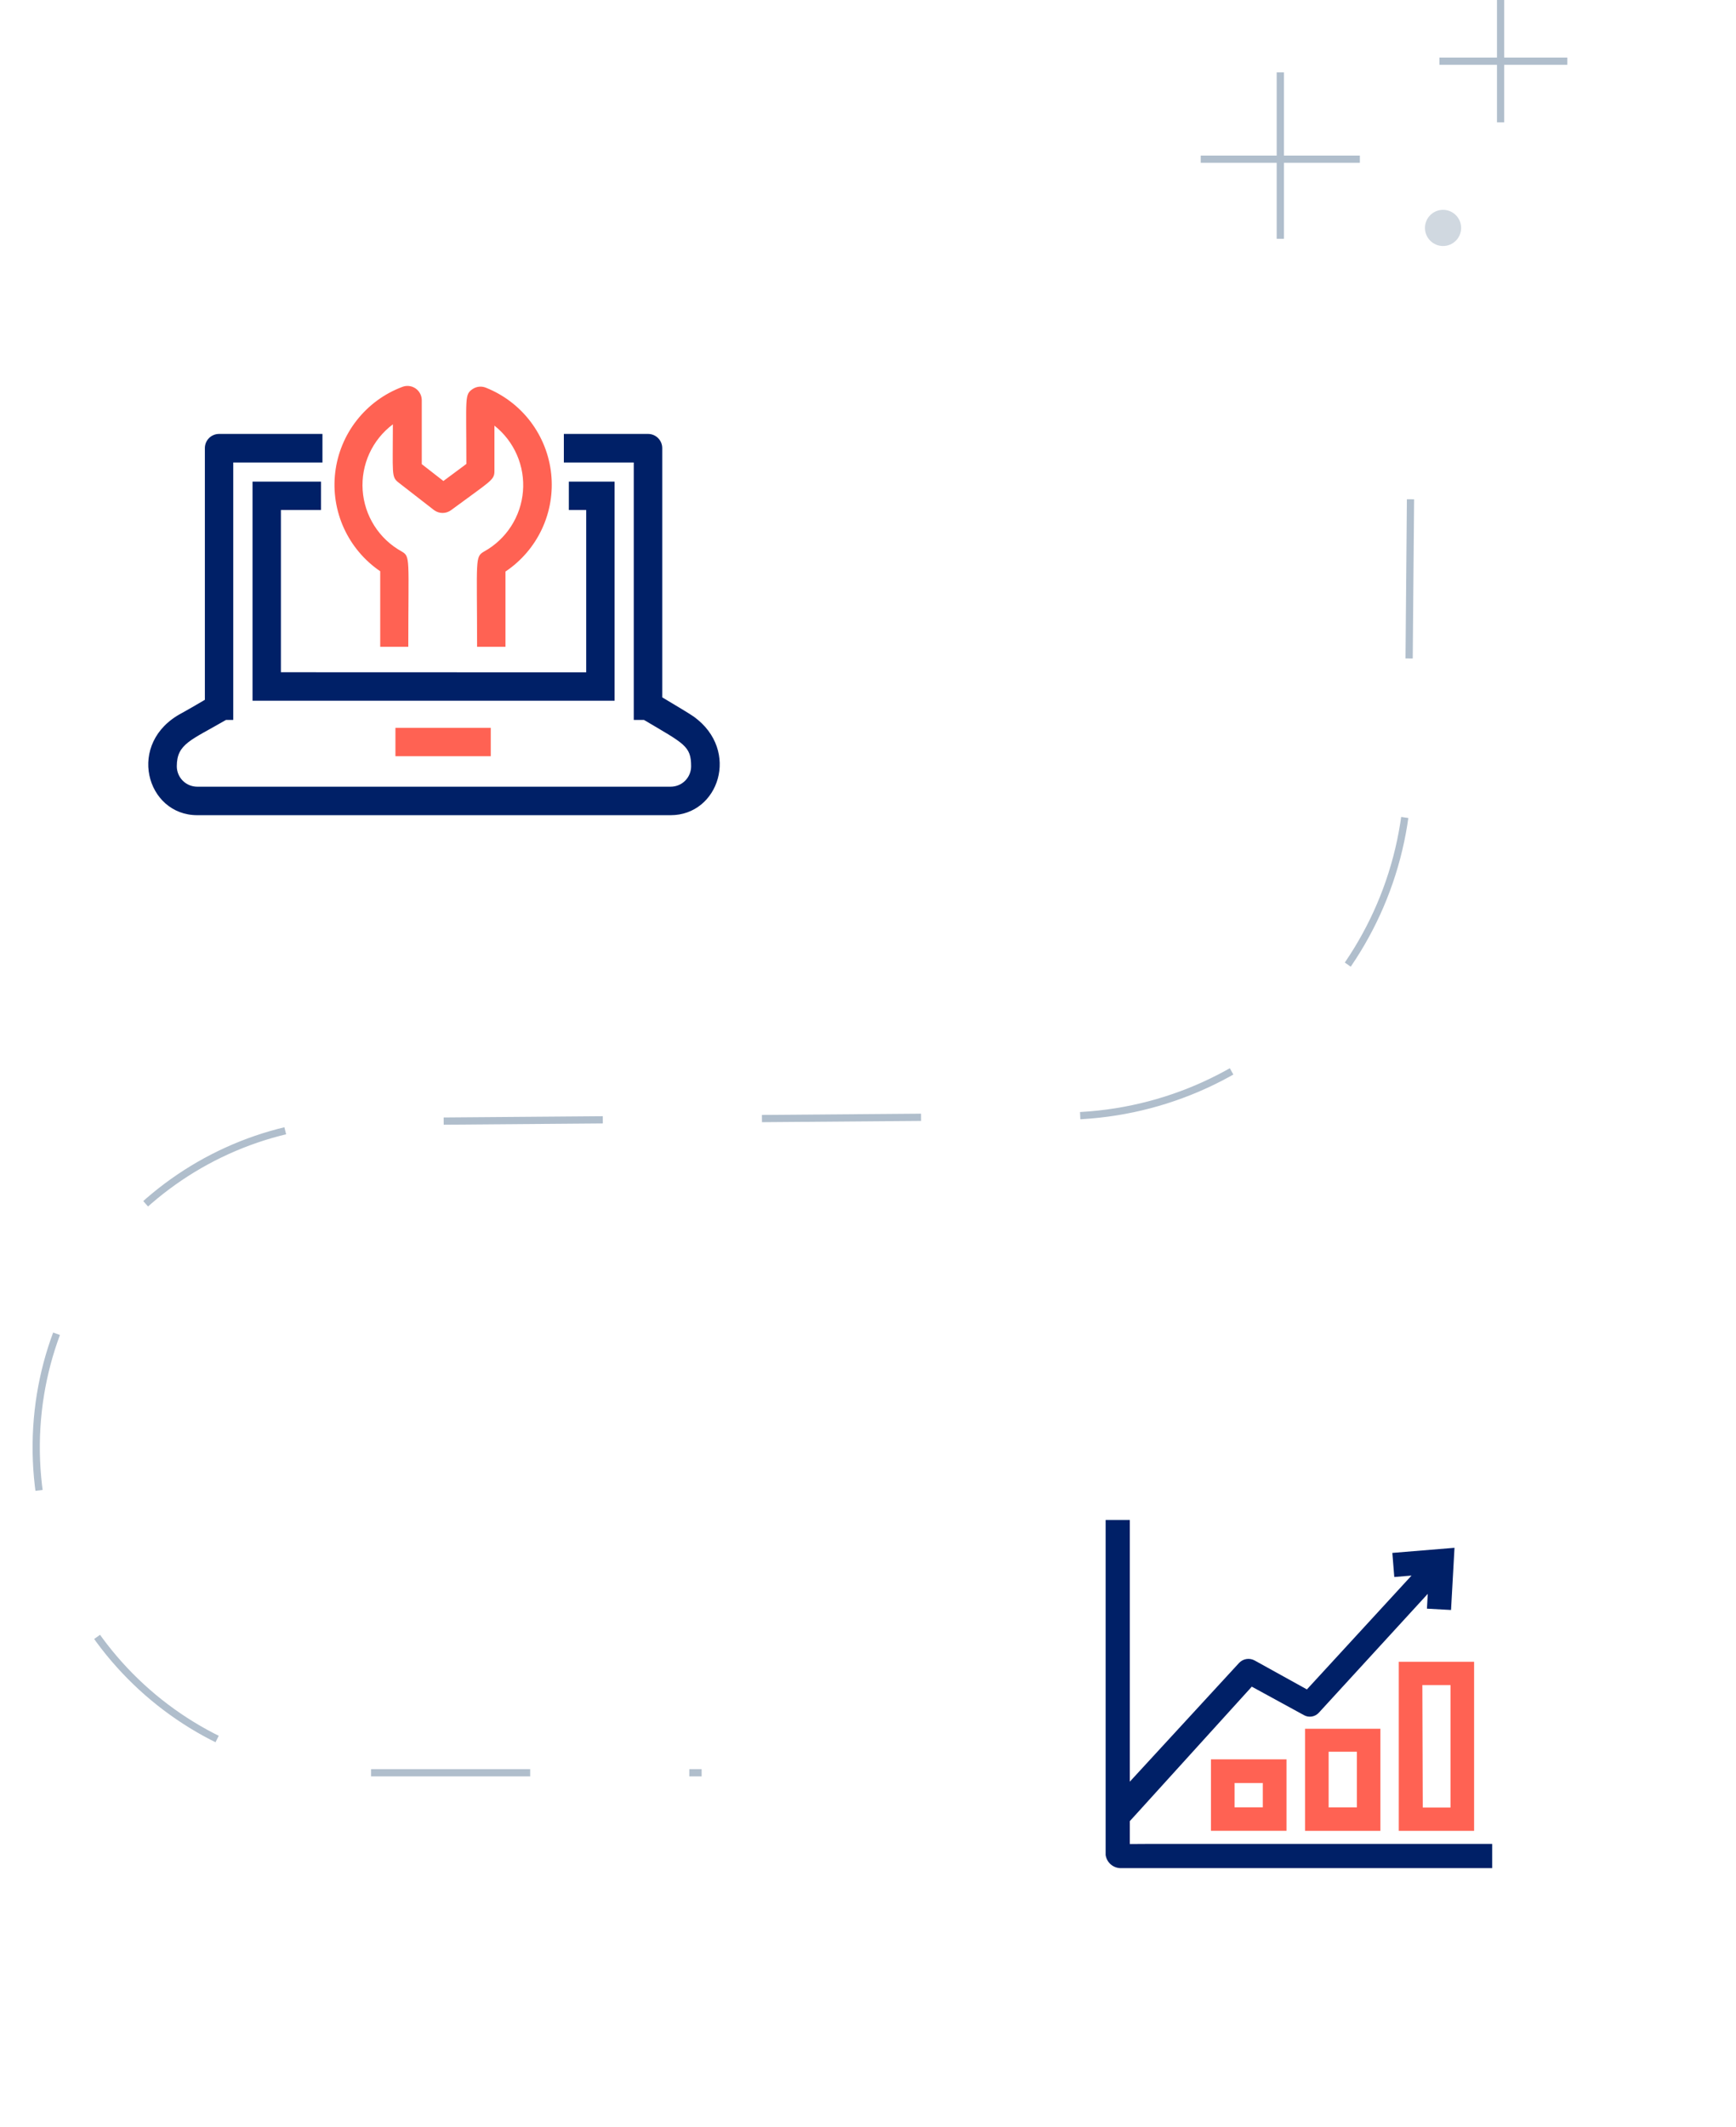<?xml version="1.0" encoding="UTF-8"?>
<svg xmlns="http://www.w3.org/2000/svg" width="240" height="294" viewBox="0 0 240 294" fill="none">
  <path d="M92.725 112.659H27.264C20.209 112.659 17.387 102.64 25.134 98.548C25.797 98.195 27.166 97.391 28.323 96.714V61.93C28.323 61.673 28.373 61.417 28.472 61.18C28.57 60.942 28.715 60.725 28.897 60.543C29.079 60.361 29.295 60.217 29.533 60.118C29.771 60.02 30.026 59.969 30.284 59.969H44.578V63.92H32.245V99.494H31.244C26.389 102.316 24.442 102.782 24.442 105.9C24.442 106.649 24.739 107.366 25.269 107.896C25.798 108.425 26.516 108.722 27.264 108.722H92.725C93.474 108.722 94.192 108.425 94.721 107.896C95.25 107.366 95.547 106.649 95.547 105.9C95.547 103.078 94.574 102.782 89.028 99.494H87.617V63.92H77.951V59.969H89.593C90.113 59.969 90.612 60.175 90.98 60.543C91.347 60.911 91.554 61.41 91.554 61.93V96.375C93.304 97.419 95.505 98.732 95.957 99.07C102.363 103.741 99.357 112.659 92.725 112.659ZM38.835 92.904V70.481H44.381V66.559H34.912V96.841H84.964V66.559H78.642V70.481H81.041V92.918L38.835 92.904Z" fill="#002067"></path>
  <path d="M52.565 78.948V89.39H56.446C56.446 77.014 56.77 76.93 55.5 76.196C53.972 75.346 52.681 74.127 51.745 72.65C50.808 71.173 50.256 69.486 50.138 67.741C50.02 65.996 50.341 64.25 51.07 62.661C51.8 61.072 52.915 59.69 54.315 58.642C54.315 65.5 54.089 65.895 55.077 66.671L60.002 70.495C60.344 70.752 60.76 70.89 61.187 70.89C61.615 70.89 62.031 70.752 62.373 70.495C67.862 66.431 68.356 66.375 68.356 65.091V58.825C69.708 59.896 70.776 61.284 71.464 62.866C72.152 64.448 72.439 66.176 72.299 67.895C72.16 69.615 71.598 71.273 70.664 72.724C69.73 74.174 68.452 75.372 66.944 76.21C65.632 76.972 65.957 77.127 65.957 89.39H69.879V78.99C72.063 77.527 73.806 75.496 74.92 73.115C76.034 70.735 76.477 68.095 76.201 65.481C75.925 62.867 74.941 60.379 73.355 58.283C71.768 56.187 69.639 54.565 67.198 53.59C66.9 53.464 66.575 53.413 66.253 53.442C65.93 53.472 65.62 53.581 65.35 53.76C64.193 54.536 64.475 54.888 64.475 64.117L61.3 66.474L58.309 64.145V55.298C58.306 54.976 58.225 54.66 58.073 54.376C57.921 54.093 57.702 53.851 57.435 53.672C57.168 53.492 56.861 53.381 56.541 53.347C56.221 53.313 55.898 53.358 55.599 53.477C53.123 54.41 50.95 56.005 49.318 58.088C47.685 60.171 46.657 62.663 46.344 65.291C46.031 67.919 46.445 70.582 47.542 72.99C48.64 75.398 50.377 77.459 52.565 78.948Z" fill="#FF6253"></path>
  <path d="M67.848 100.586H54.668V104.509H67.848V100.586Z" fill="#FF6253"></path>
  <path d="M195 69L194.673 106.673C194.445 132.87 173.253 154.046 147.056 154.254L49.634 155.028C25.124 155.223 5.281 175.003 5.008 199.511V199.511C4.728 224.552 24.95 245 49.991 245H97" stroke="#B0BECC" stroke-dasharray="22 22"></path>
  <path d="M154.785 247.759L171.309 229.809C171.578 229.527 171.932 229.341 172.317 229.28C172.702 229.219 173.097 229.286 173.44 229.471L180.679 233.478L195.143 217.744L192.758 217.942L192.49 214.612L201.083 213.906L200.604 222.5L197.273 222.316L197.386 220.27L182.316 236.71C182.06 236.985 181.72 237.166 181.349 237.225C180.978 237.284 180.598 237.217 180.27 237.034L173.059 233.097L157.184 250.595L154.785 253.22V247.759Z" fill="#002067"></path>
  <path d="M167.414 253.018H177.856V243.141H167.414V253.018ZM170.674 246.414H174.582V249.773H170.674V246.414Z" fill="#FF6253"></path>
  <path d="M180.422 253.025H190.836V238.914H180.422V253.025ZM183.682 242.089H187.59V249.78H183.682V242.089Z" fill="#FF6253"></path>
  <path d="M193.379 253.024H203.793V229.656H193.379V253.024ZM196.639 232.874H200.533V249.807H196.695L196.639 232.874Z" fill="#FF6253"></path>
  <path d="M158.595 254.83H206.29V258.175H154.855C154.361 258.153 153.89 257.959 153.524 257.627C153.158 257.294 152.92 256.844 152.852 256.354V210.07H156.196V254.845L158.595 254.83Z" fill="#002067"></path>
  <path fill-rule="evenodd" clip-rule="evenodd" d="M176.5 22.5V33H177.5V22.5H188V21.5H177.5V10H176.5V21.5H166V22.5H176.5Z" fill="#B0BECC"></path>
  <circle opacity="0.6" cx="199.5" cy="31.5" r="2.5" fill="#B0BECC"></circle>
  <path fill-rule="evenodd" clip-rule="evenodd" d="M206.955 7.955L199 7.955L199 8.955L206.955 8.955L206.955 16.91L207.955 16.91L207.955 8.955L216.679 8.955L216.679 7.955L207.955 7.955L207.955 -3.81331e-07L206.955 -4.25042e-07L206.955 7.955Z" fill="#B0BECC"></path>
</svg>
